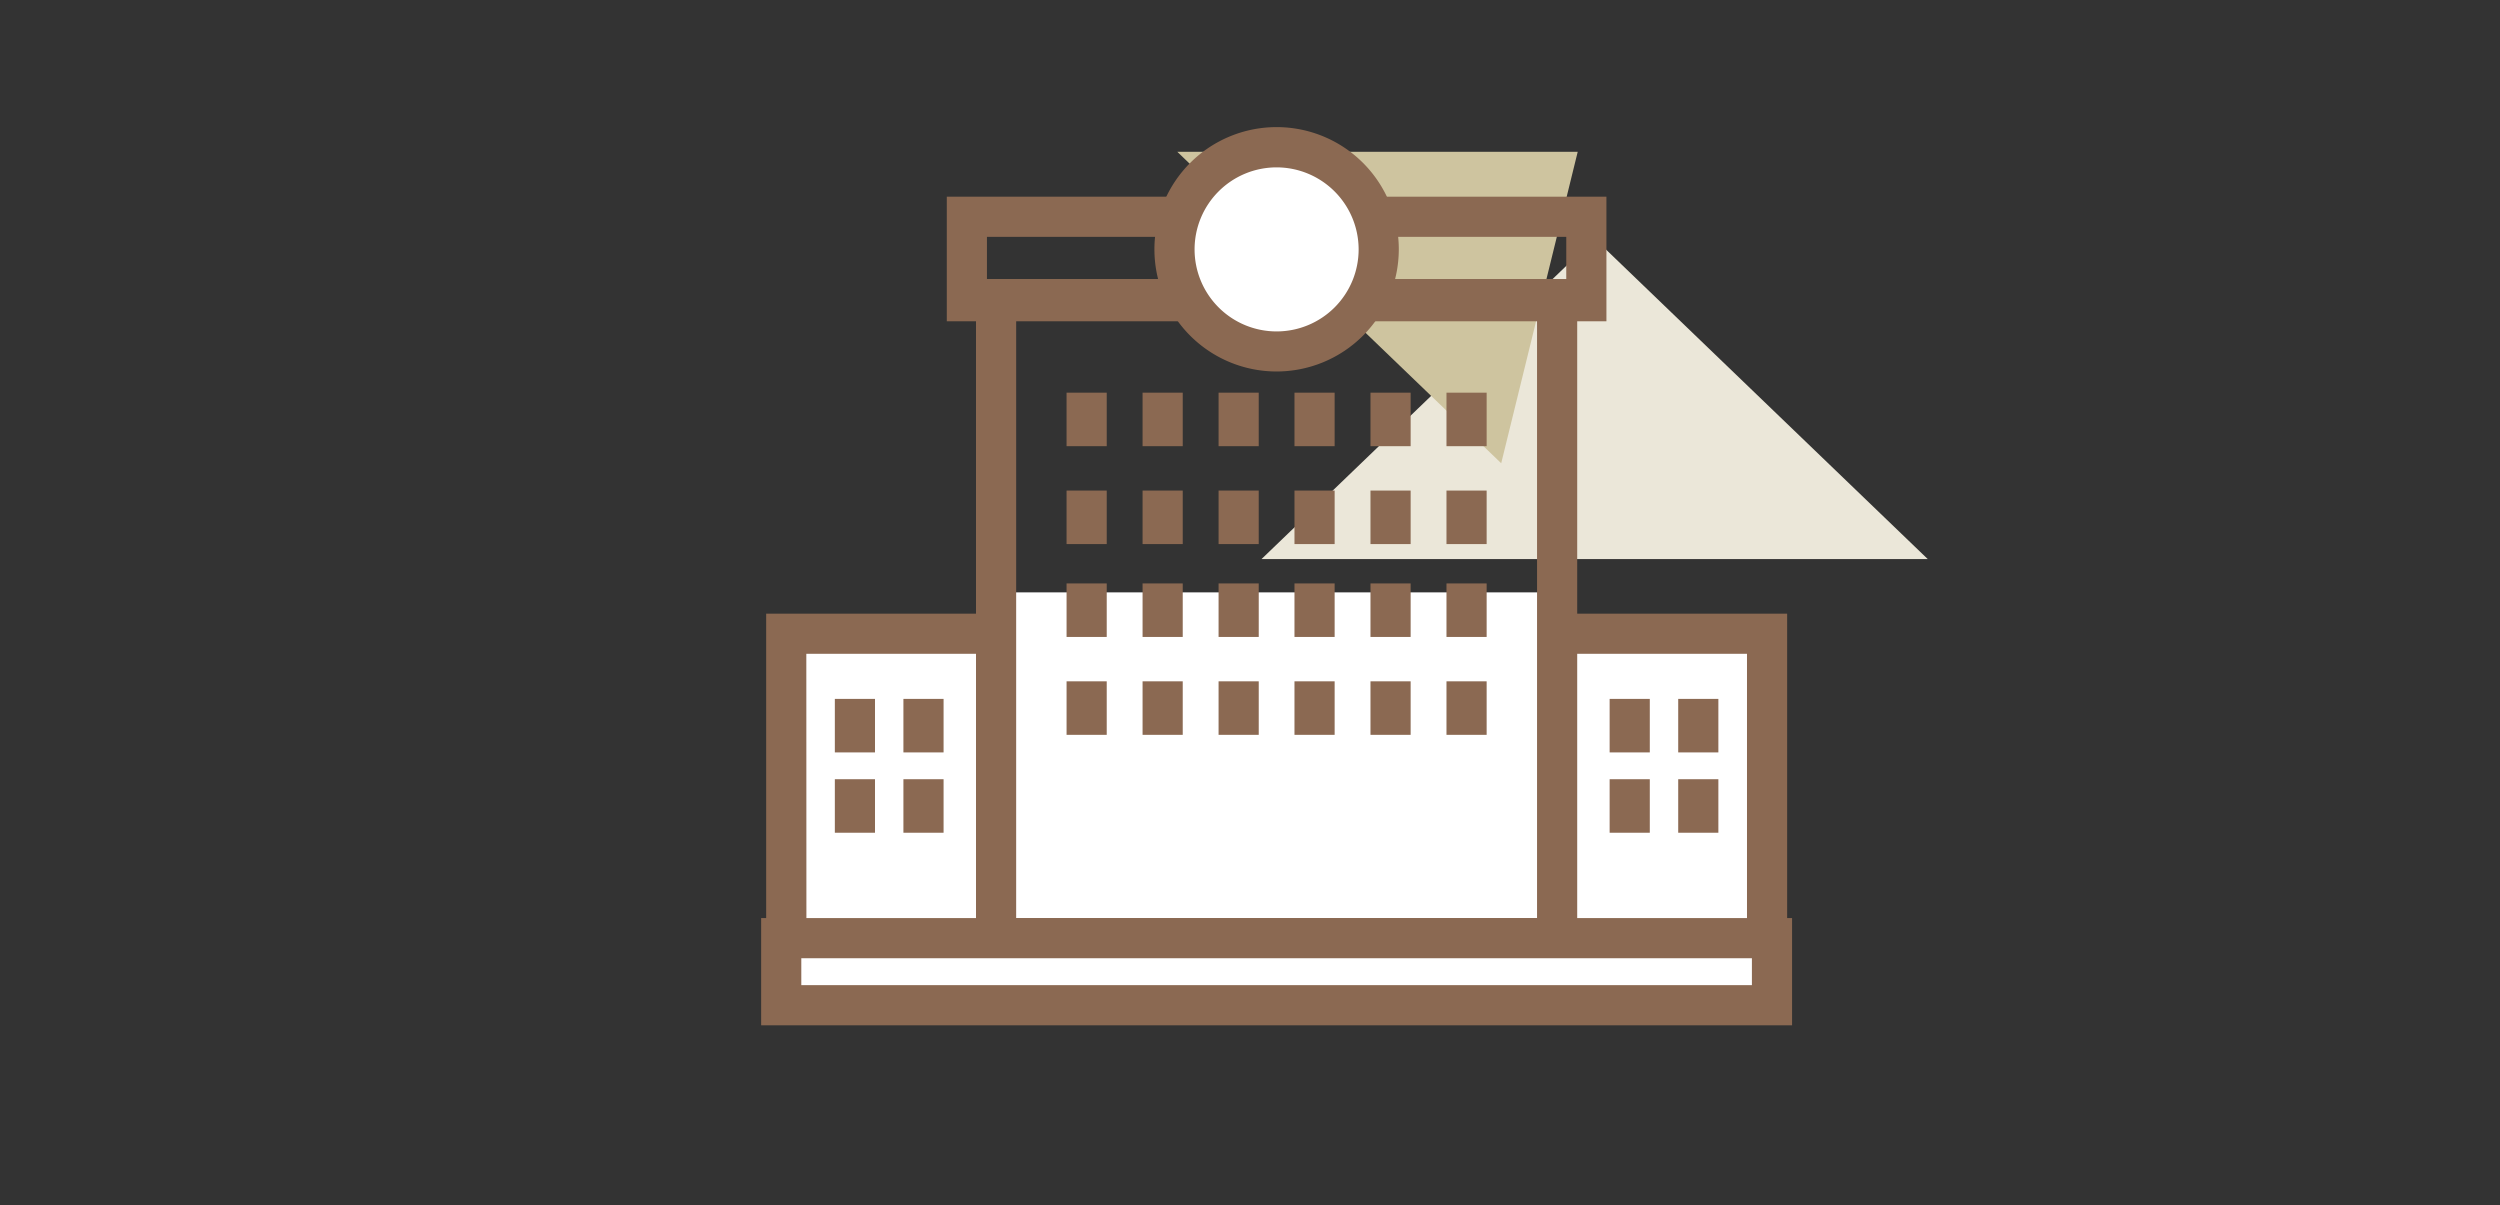 <svg xmlns="http://www.w3.org/2000/svg" viewBox="0 0 249 120.03"><rect x="0" y="0" width="249" height="120.03" fill="#333333" stroke="none"/><defs><style>.cls-1{fill:#ebe7d9;}.cls-2{fill:#cec49f;}.cls-3{fill:#fff;}.cls-4{fill:#8b6952;}.cls-5{fill:none;}</style></defs><title>index_menu_04</title><g id="レイヤー_2" data-name="レイヤー 2"><g id="SP"><polygon class="cls-1" points="125.65 55.68 125.65 55.68 192 55.68 192 55.68 158.83 23.77 158.82 23.78 158.82 23.77 125.65 55.68"/><polygon class="cls-2" points="149.52 46.14 149.52 46.14 157.14 15.12 157.13 15.12 117.26 15.12 117.26 15.12 149.52 46.14 149.52 46.14"/><rect class="cls-3" x="78.31" y="63.12" width="97.67" height="36.57"/><path class="cls-4" d="M178,101.69H76.31V61.12H178Zm-97.68-4H174V65.12H80.31Z"/><rect class="cls-3" x="99.21" y="59" width="55.88" height="34.44"/><path class="cls-4" d="M157.09,95.44H97.21V27.79h59.88Zm-55.88-4h51.88V31.79H101.21Z"/><rect class="cls-3" x="77.81" y="93.44" width="98.67" height="6.68"/><path class="cls-4" d="M178.49,102.12H75.81V91.44H178.49Zm-98.68-4h94.68V95.44H79.81Z"/><rect class="cls-4" x="83.15" y="69.61" width="4" height="5.33"/><rect class="cls-4" x="89.98" y="69.61" width="4" height="5.33"/><rect class="cls-4" x="83.15" y="77.61" width="4" height="5.33"/><rect class="cls-4" x="89.98" y="77.61" width="4" height="5.33"/><rect class="cls-4" x="160.32" y="69.61" width="4" height="5.33"/><rect class="cls-4" x="167.15" y="69.61" width="4" height="5.33"/><rect class="cls-4" x="160.32" y="77.61" width="4" height="5.33"/><rect class="cls-4" x="167.15" y="77.61" width="4" height="5.33"/><rect class="cls-4" x="106.23" y="58.11" width="4" height="5.33"/><rect class="cls-4" x="113.8" y="58.11" width="4" height="5.33"/><rect class="cls-4" x="121.37" y="58.11" width="4" height="5.33"/><rect class="cls-4" x="128.93" y="58.11" width="4" height="5.33"/><rect class="cls-4" x="136.5" y="58.11" width="4" height="5.33"/><rect class="cls-4" x="144.07" y="58.11" width="4" height="5.33"/><rect class="cls-4" x="106.23" y="67.86" width="4" height="5.33"/><rect class="cls-4" x="113.8" y="67.86" width="4" height="5.33"/><rect class="cls-4" x="121.37" y="67.86" width="4" height="5.33"/><rect class="cls-4" x="128.93" y="67.86" width="4" height="5.33"/><rect class="cls-4" x="136.5" y="67.86" width="4" height="5.33"/><rect class="cls-4" x="144.07" y="67.86" width="4" height="5.33"/><rect class="cls-4" x="106.23" y="39.11" width="4" height="5.33"/><rect class="cls-4" x="113.8" y="39.11" width="4" height="5.33"/><rect class="cls-4" x="121.37" y="39.11" width="4" height="5.33"/><rect class="cls-4" x="128.93" y="39.11" width="4" height="5.33"/><rect class="cls-4" x="136.5" y="39.11" width="4" height="5.33"/><rect class="cls-4" x="144.07" y="39.11" width="4" height="5.33"/><rect class="cls-4" x="106.23" y="48.86" width="4" height="5.33"/><rect class="cls-4" x="113.8" y="48.86" width="4" height="5.33"/><rect class="cls-4" x="121.37" y="48.86" width="4" height="5.33"/><rect class="cls-4" x="128.93" y="48.86" width="4" height="5.33"/><rect class="cls-4" x="136.5" y="48.86" width="4" height="5.33"/><rect class="cls-4" x="144.07" y="48.86" width="4" height="5.33"/><path class="cls-4" d="M160,32H94.3V19.59H160ZM98.3,28H156V23.59H98.3Z"/><path class="cls-3" d="M137.32,24.83a10.17,10.17,0,1,1-10.17-10.16A10.17,10.17,0,0,1,137.32,24.83Z"/><path class="cls-4" d="M127.15,37a12.17,12.17,0,1,1,12.17-12.17A12.18,12.18,0,0,1,127.15,37Zm0-20.33a8.17,8.17,0,1,0,8.17,8.16A8.18,8.18,0,0,0,127.15,16.67Z"/><rect class="cls-5" width="249" height="120.03"/></g></g></svg>